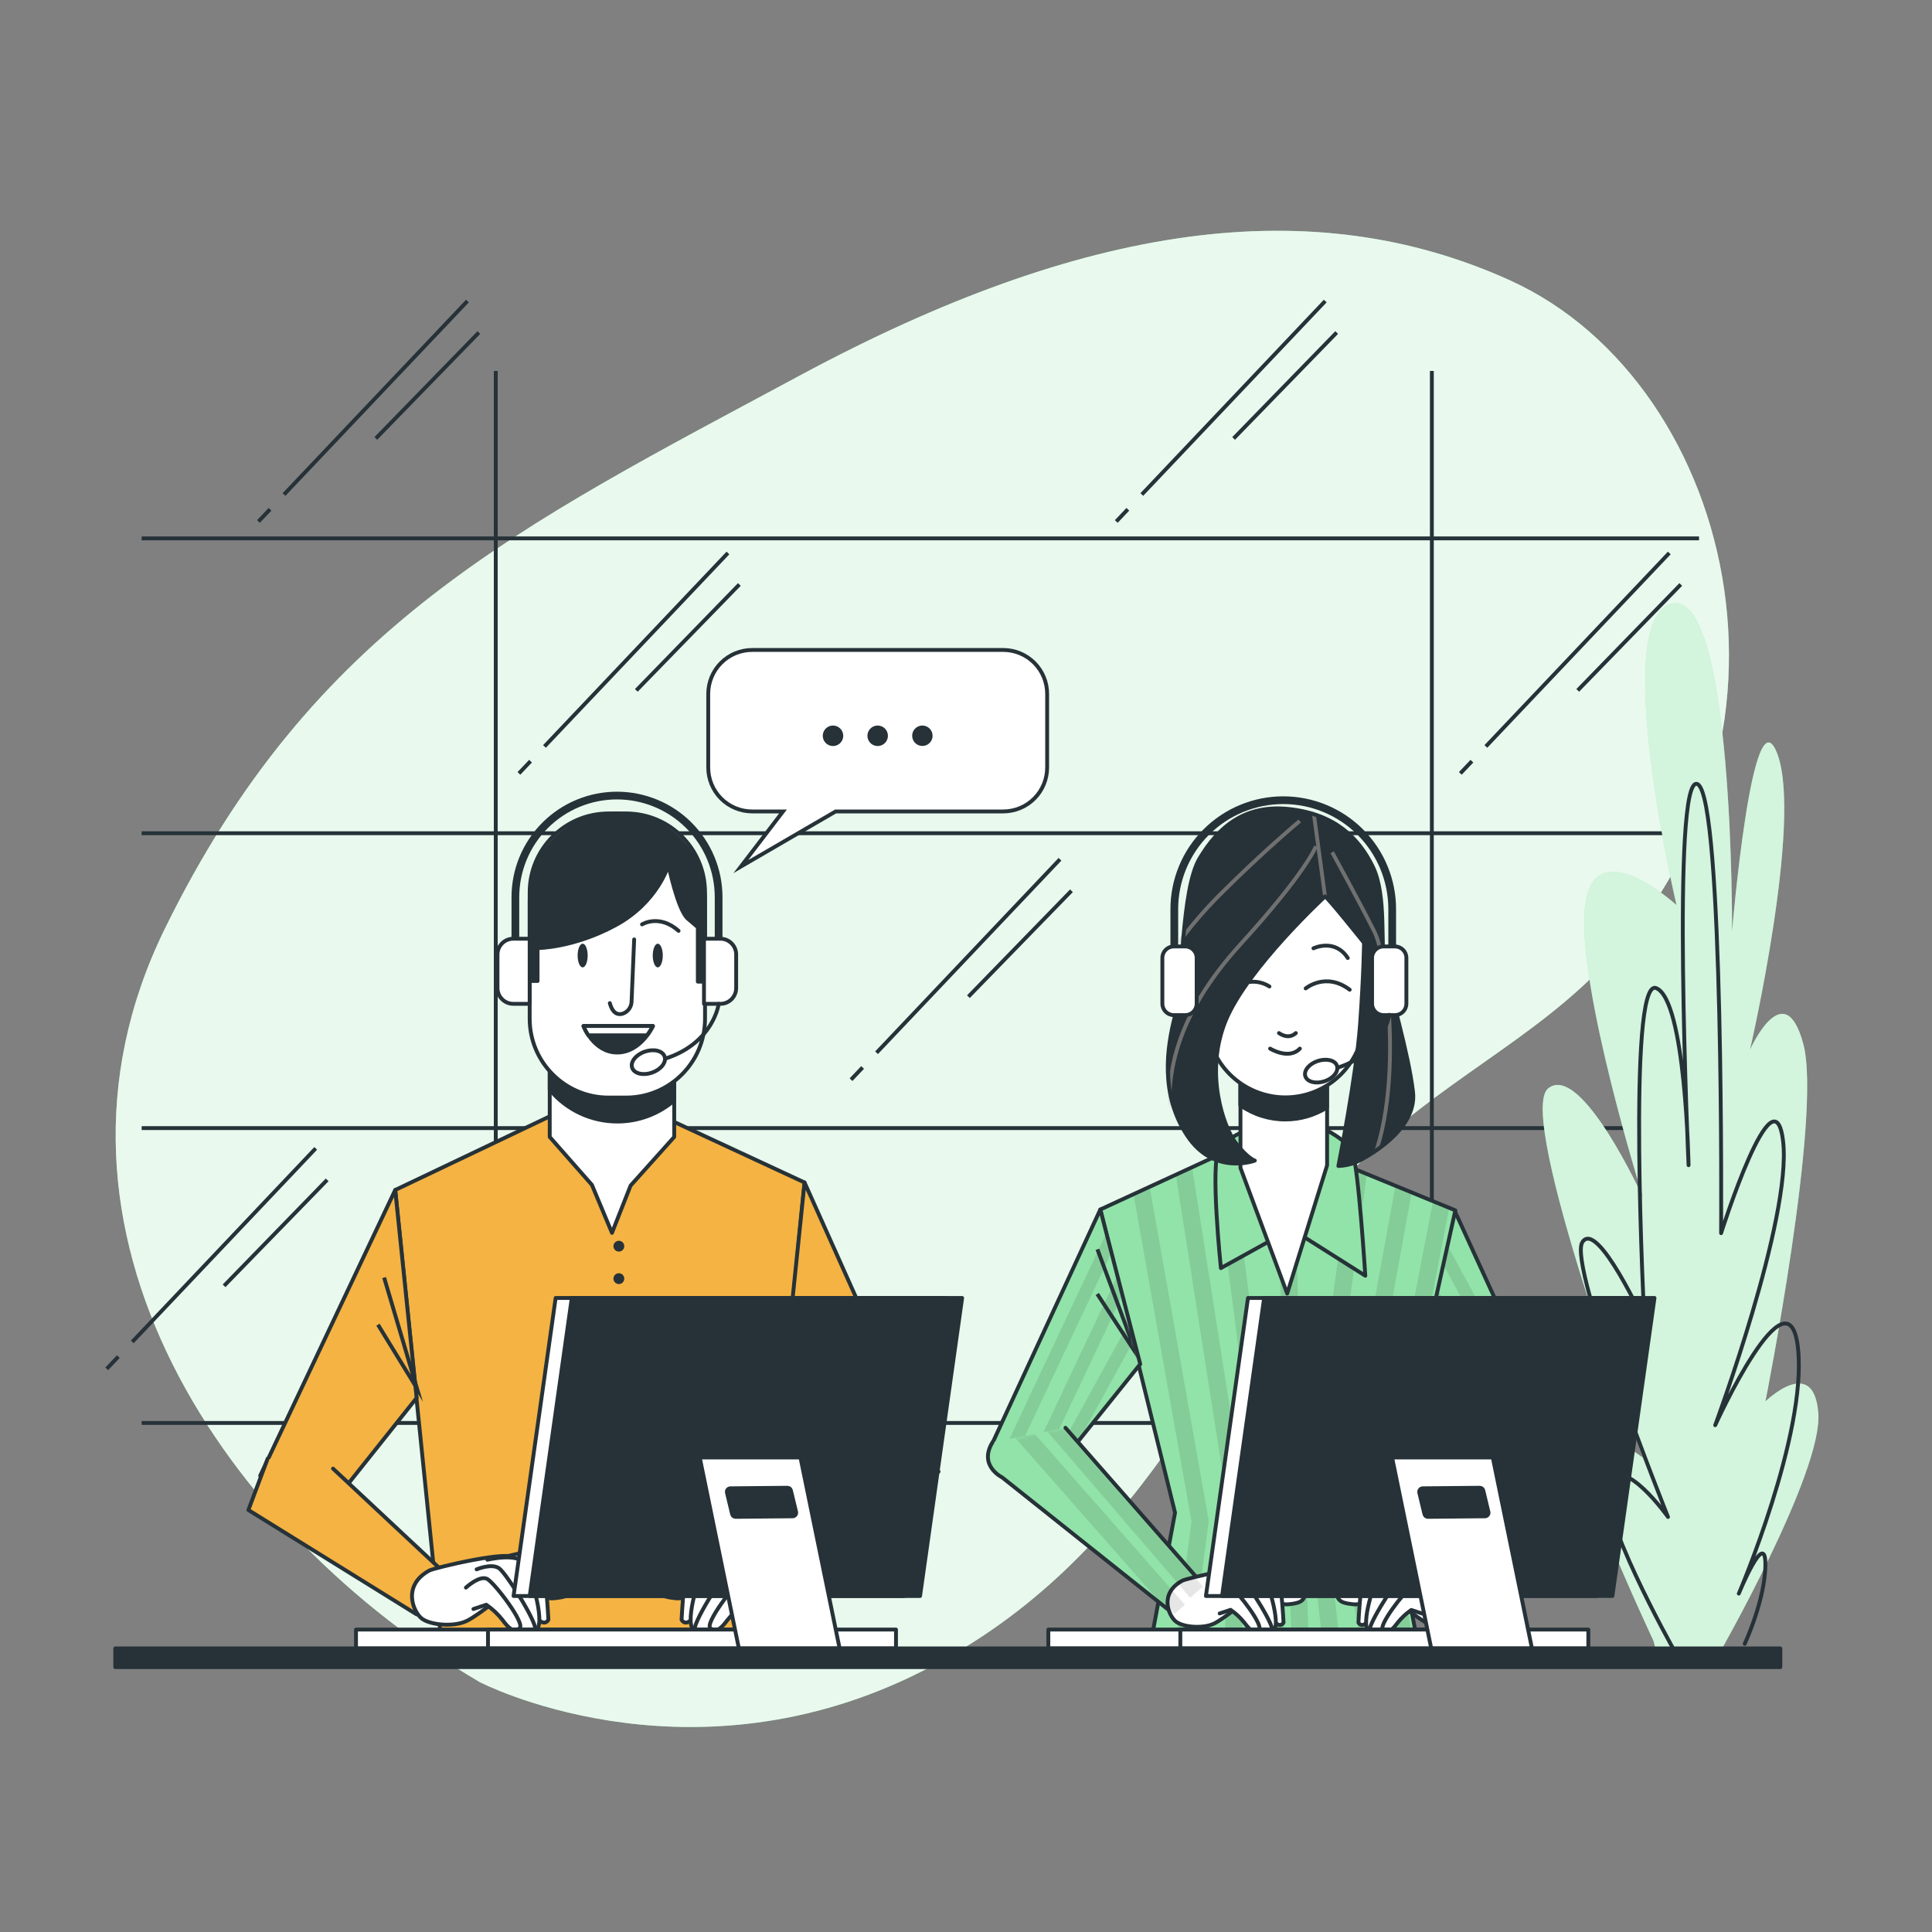 <svg xmlns="http://www.w3.org/2000/svg" width="517" height="517" viewBox="0 0 517 517" fill="none"><rect x="0" y="0" width="517" height="517" fill="#808080" stroke="none"/><path d="M128.371 450.121C128.371 450.121 182.295 478.153 243.921 448.601C305.547 419.049 325.607 361.745 357.537 318.751C374.288 296.22 401.689 283.668 422.596 264.725C489.434 204.143 465.3 102.862 404.17 75.069C351.219 51.007 290.058 59.631 214.276 100.36C138.494 141.089 83.889 167.384 44.1 248.553C4.312 329.722 61.327 410.839 128.371 450.121Z" fill="#92E3A9"></path><path opacity="0.8" d="M128.371 450.121C128.371 450.121 182.295 478.153 243.921 448.601C305.547 419.049 325.607 361.745 357.537 318.751C374.288 296.22 401.689 283.668 422.596 264.725C489.434 204.143 465.3 102.862 404.17 75.069C351.219 51.007 290.058 59.631 214.276 100.36C138.494 141.089 83.889 167.384 44.1 248.553C4.312 329.722 61.327 410.839 128.371 450.121Z" fill="white"></path><path d="M37.906 380.781H454.66" stroke="#263238" stroke-width="1.034" stroke-miterlimit="10"></path><path d="M37.906 301.877H454.66" stroke="#263238" stroke-width="1.034" stroke-miterlimit="10"></path><path d="M37.906 222.972H454.66" stroke="#263238" stroke-width="1.034" stroke-miterlimit="10"></path><path d="M37.906 144.067H454.66" stroke="#263238" stroke-width="1.034" stroke-miterlimit="10"></path><path d="M132.664 99.264V380.967" stroke="#263238" stroke-width="1.034" stroke-miterlimit="10"></path><path d="M383.16 99.264V380.967" stroke="#263238" stroke-width="1.034" stroke-miterlimit="10"></path><path d="M141.969 203.688L138.867 206.955" stroke="#263238" stroke-width="1.034" stroke-miterlimit="10"></path><path d="M194.795 147.976L145.701 199.749" stroke="#263238" stroke-width="1.034" stroke-miterlimit="10"></path><path d="M197.856 156.403L170.279 184.745" stroke="#263238" stroke-width="1.034" stroke-miterlimit="10"></path><path d="M393.883 203.688L390.781 206.955" stroke="#263238" stroke-width="1.034" stroke-miterlimit="10"></path><path d="M446.701 147.976L397.617 199.748" stroke="#263238" stroke-width="1.034" stroke-miterlimit="10"></path><path d="M449.772 156.403L422.195 184.745" stroke="#263238" stroke-width="1.034" stroke-miterlimit="10"></path><path d="M31.663 363.027L28.561 366.295" stroke="#263238" stroke-width="1.034" stroke-miterlimit="10"></path><path d="M84.481 307.305L35.397 359.088" stroke="#263238" stroke-width="1.034" stroke-miterlimit="10"></path><path d="M87.55 315.732L59.963 344.084" stroke="#263238" stroke-width="1.034" stroke-miterlimit="10"></path><g class="border border2"><path d="M72.256 136.282L69.164 139.549" stroke="#263238" stroke-width="1.034" stroke-miterlimit="10"></path><path d="M125.084 80.559L76 132.332" stroke="#263238" stroke-width="1.034" stroke-miterlimit="10"></path><path d="M128.143 88.986L100.566 117.328" stroke="#263238" stroke-width="1.034" stroke-miterlimit="10"></path></g><g class="border"><path d="M301.806 136.282L298.715 139.549" stroke="#263238" stroke-width="1.034" stroke-miterlimit="10"></path><path d="M354.633 80.559L305.549 132.332" stroke="#263238" stroke-width="1.034" stroke-miterlimit="10"></path><path d="M357.692 88.986L330.115 117.328" stroke="#263238" stroke-width="1.034" stroke-miterlimit="10"></path></g><path d="M230.832 285.653L227.73 288.921" stroke="#263238" stroke-width="1.034" stroke-miterlimit="10"></path><path d="M283.648 229.941L234.564 281.714" stroke="#263238" stroke-width="1.034" stroke-miterlimit="10"></path><path d="M286.719 238.368L259.143 266.71" stroke="#263238" stroke-width="1.034" stroke-miterlimit="10"></path><path d="M442.47 439.088C442.47 439.088 416.868 384.534 422.431 382.963C427.994 381.391 439.657 390.077 439.657 390.077C439.657 390.077 405.432 298.361 414.293 291.247C423.155 284.133 439.699 320.54 439.699 320.54C439.699 320.54 422.028 264.363 424.106 242.99C426.184 221.617 448.633 242.204 448.633 242.204C448.633 242.204 430.651 165.513 447.35 161.552C464.05 157.592 463.491 249.308 463.491 249.308C463.491 249.308 468.971 183.68 475.661 201.868C482.351 220.056 468.289 280.928 468.289 280.928C468.289 280.928 477.46 260.372 482.558 279.346C487.656 298.32 472.425 375.011 472.425 375.011C472.425 375.011 485.371 362.366 486.58 378.175C487.79 393.985 459.779 443.007 459.779 443.007L443.928 444.62L442.47 439.088Z" fill="#92E3A9"></path><path opacity="0.6" d="M442.47 439.088C442.47 439.088 416.868 384.534 422.431 382.963C427.994 381.391 439.657 390.077 439.657 390.077C439.657 390.077 405.432 298.361 414.293 291.247C423.155 284.133 439.699 320.54 439.699 320.54C439.699 320.54 422.028 264.363 424.106 242.99C426.184 221.617 448.633 242.204 448.633 242.204C448.633 242.204 430.651 165.513 447.35 161.552C464.05 157.592 463.491 249.308 463.491 249.308C463.491 249.308 468.971 183.68 475.661 201.868C482.351 220.056 468.289 280.928 468.289 280.928C468.289 280.928 477.46 260.372 482.558 279.346C487.656 298.32 472.425 375.011 472.425 375.011C472.425 375.011 485.371 362.366 486.58 378.175C487.79 393.985 459.779 443.007 459.779 443.007L443.928 444.62L442.47 439.088Z" fill="white"></path><path d="M447.939 441.518C447.939 441.518 426.597 403.571 430.547 396.446C434.497 389.322 446.357 405.939 446.357 405.939C446.357 405.939 419.473 338.729 423.433 332.411C427.394 326.093 440.039 353.763 440.039 353.763C440.039 353.763 435.293 261.261 443.193 264.415C451.093 267.569 451.858 311.803 451.858 311.803C451.858 311.803 447.122 206.656 454.236 209.82C461.35 212.984 460.564 329.991 460.564 329.991C460.564 329.991 474.792 284.919 477.16 305.475C479.528 326.031 458.982 381.381 458.982 381.381C458.982 381.381 478.742 337.891 481.151 360.866C483.56 383.842 465.3 426.443 465.3 426.443C465.3 426.443 472.414 409.051 472.414 418.533C472.414 428.014 466.882 439.885 466.882 439.885" stroke="#263238" stroke-width="1.034" stroke-linecap="round" stroke-linejoin="round"></path><path d="M389.216 323.89L418.013 386.737L399.898 391.845L378.535 365.25L389.216 323.89Z" fill="#92E3A9"></path><mask id="mask0_2268_3327" style="mask-type:luminance" maskUnits="userSpaceOnUse" x="378" y="323" width="41" height="69"><path d="M389.216 323.89L418.013 386.737L399.898 391.845L378.535 365.25L389.216 323.89Z" fill="white"></path></mask><g mask="url(#mask0_2268_3327)"><g opacity="0.1"><path d="M384.015 344.012L382.795 348.758L406.711 389.921L410.144 388.96L384.015 344.012Z" fill="black"></path><path d="M400.032 391.814L403.486 390.842L381.234 354.786L380.045 359.408L400.032 391.814Z" fill="black"></path><path d="M386.972 332.565L385.711 337.467L413.174 388.102L416.565 387.14L386.972 332.565Z" fill="black"></path></g></g><path d="M389.216 323.89L418.013 386.737L399.898 391.845L378.535 365.25L389.216 323.89Z" stroke="#263238" stroke-width="1.034" stroke-linecap="round" stroke-linejoin="round"></path><path d="M331.945 306.385L294.441 323.663L314.439 404.801L308.07 438.933H379.219L372.178 401.844L389.445 323.89L350.122 307.75L331.945 306.385Z" fill="#92E3A9"></path><mask id="mask1_2268_3327" style="mask-type:luminance" maskUnits="userSpaceOnUse" x="294" y="306" width="96" height="133"><path d="M331.945 306.385L294.441 323.663L314.439 404.801L308.07 438.933H379.219L372.178 401.844L389.445 323.89L350.122 307.75L331.945 306.385Z" fill="white"></path></mask><g mask="url(#mask1_2268_3327)"><g opacity="0.1"><path d="M332.287 438.933L333.724 406.61C333.739 406.459 333.739 406.306 333.724 406.155L318.989 312.361L314.646 314.357L329.122 406.641L327.685 438.933H332.287Z" fill="black"></path><path d="M340.91 398.876C340.91 398.876 340.91 398.793 340.91 398.752L329.225 307.636L324.852 309.704L336.329 399.32L339.286 438.985H343.898L340.91 398.876Z" fill="black"></path><path d="M319.278 438.933L323.414 407.386C323.45 407.153 323.45 406.916 323.414 406.683L307.646 317.604L303.334 319.589L318.844 407.138L314.708 438.933H319.278Z" fill="black"></path><path d="M387.812 323.218L383.48 321.44L367.67 403.198C367.623 403.465 367.623 403.738 367.67 404.005L373.357 438.933H378.02L372.24 403.674L372.374 403.002L372.147 401.844L375.611 386.241L387.812 323.218Z" fill="black"></path><path d="M346.368 315.67L341.777 315.804L345.593 438.933H350.184L346.368 315.67Z" fill="black"></path><path d="M362.488 403.074L377.761 319.093L373.418 317.304L357.908 402.65C357.856 402.913 357.856 403.183 357.908 403.446L363.967 438.933H368.63L362.488 403.074Z" fill="black"></path><path d="M354.145 400.22L365.757 314.16L361.362 312.361L349.554 399.889C349.529 400.074 349.529 400.262 349.554 400.447L353.835 438.933H358.457L354.145 400.22Z" fill="black"></path></g></g><path d="M331.945 306.385L294.441 323.663L314.439 404.801L308.07 438.933H379.219L372.178 401.844L389.445 323.89L350.122 307.75L331.945 306.385Z" stroke="#263238" stroke-width="1.034" stroke-linecap="round" stroke-linejoin="round"></path><path d="M294.442 323.663L264.9 387.636L283.761 391.617L305.123 365.023L294.442 323.663Z" fill="#92E3A9"></path><mask id="mask2_2268_3327" style="mask-type:luminance" maskUnits="userSpaceOnUse" x="264" y="323" width="42" height="69"><path d="M294.442 323.663L264.9 387.636L283.761 391.617L305.123 365.023L294.442 323.663Z" fill="white"></path></mask><g mask="url(#mask2_2268_3327)"><g opacity="0.1"><path d="M302.207 353.731L281.631 391.172L283.761 391.617L288.683 385.485L303.459 358.601L302.207 353.731Z" fill="black"></path><path d="M300.358 346.576L299.014 341.365L276.049 389.994L279.513 390.728L300.358 346.576Z" fill="black"></path><path d="M268.551 388.401L272.015 389.135L297.42 335.192L296.066 329.959L268.551 388.401Z" fill="black"></path></g><path d="M293.666 334.312L304.089 362.282L293.625 346.266" stroke="#263238" stroke-width="1.034" stroke-miterlimit="10"></path></g><path d="M294.442 323.663L264.9 387.636L283.761 391.617L305.123 365.023L294.442 323.663Z" stroke="#263238" stroke-width="1.034" stroke-linecap="round" stroke-linejoin="round"></path><g class="hand hand2"><path d="M285.115 382.073L322.391 424.581L315.153 432.76L268.178 395.35C268.178 395.35 261.736 392.248 265.603 385.94" fill="#92E3A9"></path><mask id="mask3_2268_3327" style="mask-type:luminance" maskUnits="userSpaceOnUse" x="264" y="382" width="59" height="51"><path d="M285.115 382.073L322.391 424.581L315.153 432.76L268.178 395.35C268.178 395.35 261.736 392.248 265.603 385.94" fill="white"></path></mask><path d="M285.115 382.073L322.391 424.581L315.153 432.76L268.178 395.35C268.178 395.35 261.736 392.248 265.603 385.94" stroke="#263238" stroke-width="1.034" stroke-linecap="round" stroke-linejoin="round"></path><path d="M316.404 422.978C317.438 422.399 335.42 418.098 335.668 420.3C335.916 422.502 341.272 424.932 343.712 424.932C346.153 424.932 348.593 422.978 349.079 425.904C349.565 428.831 346.887 429.079 344.695 429.317C342.503 429.554 334.934 427.124 334.934 427.124C334.934 427.124 327.861 432.977 324.935 434.435C322.009 435.893 316.663 435.469 314.698 433.949C312.734 432.429 310.076 426.39 316.404 422.978Z" fill="white" stroke="#263238" stroke-width="1.034" stroke-linecap="round" stroke-linejoin="round"></path><g mask="url(#mask3_2268_3327)"><g opacity="0.1"><path d="M318.485 427.538L321.98 424.55L303.182 402.671L285.118 382.073L280.258 383.035L318.485 427.538Z" fill="black"></path><path d="M311.039 429.503L314.151 431.984L317.077 429.41L276.875 383.707L271.664 384.731L311.039 429.503Z" fill="black"></path></g></g><path d="M333 420.052C333 420.052 339.824 418.098 341.272 418.832C342.72 419.566 343.474 434.197 343.474 434.197C343.474 434.197 342.74 435.655 341.272 434.197C339.804 432.739 334.934 421.789 334.934 421.789" fill="white"></path><path d="M333 420.052C333 420.052 339.824 418.098 341.272 418.832C342.72 419.566 343.474 434.197 343.474 434.197C343.474 434.197 342.74 435.655 341.272 434.197C339.804 432.739 334.934 421.789 334.934 421.789" stroke="#263238" stroke-width="1.034" stroke-linecap="round" stroke-linejoin="round"></path><path d="M329.577 420.538C329.577 420.538 336.65 418.832 338.118 421.51C339.587 424.188 343.237 436.141 340.31 436.637C337.384 437.134 336.412 433.215 336.412 433.215L331.78 424.684L328.605 424.198" fill="white"></path><path d="M329.577 420.538C329.577 420.538 336.65 418.832 338.118 421.51C339.587 424.188 343.237 436.141 340.31 436.637C337.384 437.134 336.412 433.215 336.412 433.215L331.78 424.684L328.605 424.198" stroke="#263238" stroke-width="1.034" stroke-linecap="round" stroke-linejoin="round"></path><path d="M327.148 422.73C327.148 422.73 330.561 421.272 332.267 422.492C333.973 423.712 341.78 436.141 340.311 436.637C338.843 437.133 335.431 436.875 334.945 435.903C334.459 434.931 328.12 426.597 328.12 426.597" fill="white"></path><path d="M327.148 422.73C327.148 422.73 330.561 421.272 332.267 422.492C333.973 423.712 341.78 436.141 340.311 436.637C338.843 437.133 335.431 436.875 334.945 435.903C334.459 434.931 328.12 426.597 328.12 426.597" stroke="#263238" stroke-width="1.034" stroke-linecap="round" stroke-linejoin="round"></path><path d="M324.676 426.876C324.676 426.876 327.84 423.95 329.546 424.932C331.252 425.914 338.325 435.169 336.867 436.141C335.409 437.113 334.426 436.141 332.968 434.197C331.923 432.886 330.689 431.736 329.308 430.785L326.382 431.756" fill="white"></path><path d="M324.676 426.876C324.676 426.876 327.84 423.95 329.546 424.932C331.252 425.914 338.325 435.169 336.867 436.141C335.409 437.113 334.426 436.141 332.968 434.197C331.923 432.886 330.689 431.736 329.308 430.785L326.382 431.756" stroke="#263238" stroke-width="1.034" stroke-linecap="round" stroke-linejoin="round"></path></g><path d="M396.724 383.438L384.316 425.657L393.292 431.923L413.568 399.331C413.568 399.331 421.902 389.922 416.67 384.628" fill="#92E3A9"></path><mask id="mask4_2268_3327" style="mask-type:luminance" maskUnits="userSpaceOnUse" x="384" y="383" width="35" height="49"><path d="M396.724 383.438L384.316 425.657L393.292 431.923L413.568 399.331C413.568 399.331 421.902 389.922 416.67 384.628" fill="white"></path></mask><g mask="url(#mask4_2268_3327)"><g opacity="0.1"><path d="M393.571 431.416L393.727 431.157L410.901 384.286L406.103 383.997L389.508 429.306L391.369 430.599L393.571 431.416Z" fill="black"></path><path d="M384.338 425.688L388.236 428.418L404.263 384.018L403.818 383.863L399.527 383.604L384.338 425.688Z" fill="black"></path><path d="M418.087 387.099C417.812 386.165 417.307 385.315 416.619 384.628L414.158 384.483L401.191 419.215L413.517 399.383L418.087 387.099Z" fill="black"></path></g></g><path d="M396.724 383.438L384.316 425.657L393.292 431.923L413.568 399.331C413.568 399.331 421.902 389.922 416.67 384.628" stroke="#263238" stroke-width="1.034" stroke-linecap="round" stroke-linejoin="round"></path><path d="M390.562 422.978C389.528 422.399 371.537 418.098 371.299 420.3C371.061 422.502 365.684 424.932 363.254 424.932C360.824 424.932 358.374 422.978 357.888 425.904C357.402 428.831 360.08 429.079 362.272 429.317C364.464 429.554 372.033 427.124 372.033 427.124C372.033 427.124 379.106 432.977 382.032 434.435C384.958 435.893 390.304 435.469 392.268 433.949C394.233 432.429 396.901 426.39 390.562 422.978Z" fill="white" stroke="#263238" stroke-width="1.034" stroke-linecap="round" stroke-linejoin="round"></path><path d="M373.978 420.052C373.978 420.052 367.153 418.098 365.706 418.832C364.258 419.566 363.514 434.197 363.514 434.197C363.514 434.197 364.248 435.655 365.706 434.197C367.164 432.739 372.055 421.789 372.055 421.789" fill="white"></path><path d="M373.978 420.052C373.978 420.052 367.153 418.098 365.706 418.832C364.258 419.566 363.514 434.197 363.514 434.197C363.514 434.197 364.248 435.655 365.706 434.197C367.164 432.739 372.055 421.789 372.055 421.789" stroke="#263238" stroke-width="1.034" stroke-linecap="round" stroke-linejoin="round"></path><path d="M377.412 420.538C377.412 420.538 370.35 418.832 368.881 421.51C367.413 424.188 363.711 436.141 366.689 436.637C369.667 437.134 370.587 433.215 370.587 433.215L375.22 424.684L378.394 424.198" fill="white"></path><path d="M377.412 420.538C377.412 420.538 370.35 418.832 368.881 421.51C367.413 424.188 363.711 436.141 366.689 436.637C369.667 437.134 370.587 433.215 370.587 433.215L375.22 424.684L378.394 424.198" stroke="#263238" stroke-width="1.034" stroke-linecap="round" stroke-linejoin="round"></path><path d="M379.83 422.73C379.83 422.73 376.418 421.272 374.712 422.492C373.006 423.712 365.199 436.141 366.667 436.637C368.135 437.134 371.537 436.875 372.034 435.903C372.53 434.931 378.858 426.597 378.858 426.597" fill="white"></path><path d="M379.83 422.73C379.83 422.73 376.418 421.272 374.712 422.492C373.006 423.712 365.199 436.141 366.667 436.637C368.135 437.134 371.537 436.875 372.034 435.903C372.53 434.931 378.858 426.597 378.858 426.597" stroke="#263238" stroke-width="1.034" stroke-linecap="round" stroke-linejoin="round"></path><path d="M382.272 426.877C382.272 426.877 379.107 423.94 377.412 424.974C375.716 426.008 368.633 435.211 370.101 436.183C371.57 437.155 372.542 436.183 374 434.239C375.045 432.928 376.279 431.778 377.66 430.826L380.586 431.798" fill="white"></path><path d="M382.272 426.877C382.272 426.877 379.107 423.94 377.412 424.974C375.716 426.008 368.633 435.211 370.101 436.183C371.57 437.155 372.542 436.183 374 434.239C375.045 432.928 376.279 431.778 377.66 430.826L380.586 431.798" stroke="#263238" stroke-width="1.034" stroke-linecap="round" stroke-linejoin="round"></path><path d="M334.664 302.063C334.664 302.063 328.76 303.883 326.257 307.522C323.755 311.162 326.712 339.338 326.712 339.338L345.583 328.885L365.353 341.386C365.353 341.386 363.533 312.527 361.941 308.432C360.348 304.338 350.349 299.571 346.937 300.026C343.525 300.481 334.664 302.063 334.664 302.063Z" fill="#92E3A9" stroke="#263238" stroke-width="1.034" stroke-linecap="round" stroke-linejoin="round"></path><path d="M331.945 286.387V312.526L344.446 346.162L355.128 311.844V286.159L331.945 286.387Z" fill="white" stroke="#263238" stroke-width="1.034" stroke-linecap="round" stroke-linejoin="round"></path><path d="M331.914 295.775C335.443 298.251 339.65 299.577 343.96 299.57C347.9 299.573 351.761 298.462 355.096 296.365V286.159L331.914 286.418V295.775Z" fill="#263238" stroke="#263238" stroke-width="1.034" stroke-linecap="round" stroke-linejoin="round"></path><path d="M343.991 293.656C338.407 293.656 333.051 291.438 329.102 287.491C325.152 283.543 322.932 278.188 322.929 272.604L319.217 242.99C319.217 236.408 321.831 230.096 326.485 225.442C331.139 220.788 337.451 218.174 344.033 218.174C350.614 218.174 356.926 220.788 361.58 225.442C366.234 230.096 368.849 236.408 368.849 242.99L365.002 272.562C365.008 275.327 364.469 278.066 363.416 280.622C362.363 283.178 360.817 285.502 358.866 287.461C356.914 289.419 354.597 290.975 352.045 292.038C349.493 293.101 346.756 293.651 343.991 293.656Z" fill="white" stroke="#263238" stroke-width="1.034" stroke-linecap="round" stroke-linejoin="round"></path><path d="M349.398 264.497C349.398 264.497 354.765 259.999 361.176 264.849" stroke="#263238" stroke-width="1.034" stroke-linecap="round" stroke-linejoin="round"></path><path d="M339.698 263.98C338.105 262.965 336.207 262.538 334.332 262.77" stroke="#263238" stroke-width="1.034" stroke-linecap="round" stroke-linejoin="round"></path><path d="M351.479 253.764C351.479 253.764 357.197 250.993 360.66 256.359" stroke="#263238" stroke-width="1.034" stroke-linecap="round" stroke-linejoin="round"></path><path d="M342.254 276.45C342.254 276.45 344.684 278.353 346.762 276.45" stroke="#263238" stroke-width="1.034" stroke-linecap="round" stroke-linejoin="round"></path><path d="M339.877 280.607C339.877 280.607 344.902 283.709 347.839 280.607" stroke="#263238" stroke-width="1.034" stroke-linecap="round" stroke-linejoin="round"></path><path d="M354.58 239.888C354.58 239.888 333.817 259.058 328.027 273.028C322.236 286.997 327.427 301.587 330.622 305.785C333.817 309.983 335.792 310.572 335.792 310.572C335.792 310.572 324.811 314.77 317.625 303.789C310.439 292.808 312.227 280.421 314.43 271.839C316.632 263.257 316.022 238.089 321.016 229.703C326.011 221.317 333.197 215.124 345.181 216.52C357.165 217.916 363.545 224.109 367.34 231.895C371.134 239.681 369.335 252.865 370.535 258.655C371.734 264.446 376.925 281.817 378.124 292.198C379.324 302.58 365.168 309.973 362.935 310.976C361.417 311.614 359.793 311.965 358.147 312.01C358.147 312.01 362.935 288.052 363.938 274.269C364.941 260.485 365.003 252.296 365.003 252.296C365.003 252.296 355.583 240.488 354.58 239.888Z" fill="#263238"></path><mask id="mask5_2268_3327" style="mask-type:luminance" maskUnits="userSpaceOnUse" x="312" y="216" width="67" height="97"><path d="M354.58 239.888C354.58 239.888 333.817 259.058 328.027 273.028C322.236 286.997 327.427 301.587 330.622 305.785C333.817 309.983 335.792 310.572 335.792 310.572C335.792 310.572 324.811 314.77 317.625 303.789C310.439 292.808 312.227 280.421 314.43 271.839C316.632 263.257 316.022 238.089 321.016 229.703C326.011 221.317 333.197 215.124 345.181 216.52C357.165 217.916 363.545 224.109 367.34 231.895C371.134 239.681 369.335 252.865 370.535 258.655C371.734 264.446 376.925 281.817 378.124 292.198C379.324 302.58 365.168 309.973 362.935 310.976C361.417 311.614 359.793 311.965 358.147 312.01C358.147 312.01 362.935 288.052 363.938 274.269C364.941 260.485 365.003 252.296 365.003 252.296C365.003 252.296 355.583 240.488 354.58 239.888Z" fill="white"></path></mask><g mask="url(#mask5_2268_3327)"><path d="M352.151 226.446C352.151 226.446 349.7 233.198 332.07 252.544C314.441 271.89 309.653 290.347 315.009 308.38" stroke="#707070" stroke-width="1.034" stroke-miterlimit="10"></path><path d="M347.798 219.704C347.798 219.704 338.099 227.738 326.084 239.774C318.699 247.225 312.393 255.672 307.348 264.869" stroke="#707070" stroke-width="1.034" stroke-miterlimit="10"></path><path d="M356.494 228.07C356.494 228.07 363.856 241.45 367.868 249.484C371.88 257.518 376.574 302.673 362.522 318.762" stroke="#707070" stroke-width="1.034" stroke-miterlimit="10"></path><path d="M351.479 217.026L354.581 239.888" stroke="#707070" stroke-width="1.034" stroke-miterlimit="10"></path></g><path d="M354.58 239.888C354.58 239.888 333.817 259.058 328.027 273.028C322.236 286.997 327.427 301.587 330.622 305.785C333.817 309.983 335.792 310.572 335.792 310.572C335.792 310.572 324.811 314.77 317.625 303.789C310.439 292.808 312.227 280.421 314.43 271.839C316.632 263.257 316.022 238.089 321.016 229.703C326.011 221.317 333.197 215.124 345.181 216.52C357.165 217.916 363.545 224.109 367.34 231.895C371.134 239.681 369.335 252.865 370.535 258.655C371.734 264.446 376.925 281.817 378.124 292.198C379.324 302.58 365.168 309.973 362.935 310.976C361.417 311.614 359.793 311.965 358.147 312.01C358.147 312.01 362.935 288.052 363.938 274.269C364.941 260.485 365.003 252.296 365.003 252.296C365.003 252.296 355.583 240.488 354.58 239.888Z" stroke="#263238" stroke-width="1.034" stroke-linecap="round" stroke-linejoin="round"></path><path d="M317.168 253.268H314.108C312.417 253.268 311.047 254.638 311.047 256.328V268.581C311.047 270.272 312.417 271.642 314.108 271.642H317.168C318.858 271.642 320.229 270.272 320.229 268.581V256.328C320.229 254.638 318.858 253.268 317.168 253.268Z" fill="white" stroke="#263238" stroke-width="1.034" stroke-linecap="round" stroke-linejoin="round"></path><path d="M373.285 253.268H370.225C368.534 253.268 367.164 254.638 367.164 256.329V268.582C367.164 270.272 368.534 271.642 370.225 271.642H373.285C374.976 271.642 376.346 270.272 376.346 268.582V256.329C376.346 254.638 374.976 253.268 373.285 253.268Z" fill="white" stroke="#263238" stroke-width="1.034" stroke-linecap="round" stroke-linejoin="round"></path><path d="M372.549 253.268V243.279C372.549 235.549 369.478 228.135 364.012 222.668C358.546 217.202 351.132 214.131 343.401 214.131C335.669 214.131 328.254 217.202 322.786 222.668C317.318 228.134 314.245 235.548 314.242 243.279V253.268" stroke="#263238" stroke-width="2.068" stroke-linejoin="round"></path><path d="M371.753 271.549C371.753 271.549 370.461 281.548 358.229 285.621" stroke="#263238" stroke-width="1.034" stroke-linecap="round" stroke-linejoin="round"></path><path d="M357.765 285.187C358.282 286.686 356.824 288.548 354.498 289.323C352.171 290.099 349.886 289.571 349.328 288.072C348.77 286.573 350.269 284.712 352.585 283.936C354.901 283.161 357.279 283.688 357.765 285.187Z" stroke="#263238" stroke-width="1.034" stroke-linecap="round" stroke-linejoin="round"></path><path d="M148.483 298.082L105.758 318.441L118.083 439.181H203.254L215.3 316.435L175.15 297.792L148.483 298.082Z" fill="#F5B343" stroke="#263238" stroke-width="1.034" stroke-linecap="round" stroke-linejoin="round"></path><path d="M165.606 334.924C166.405 334.924 167.053 334.275 167.053 333.476C167.053 332.676 166.405 332.028 165.606 332.028C164.806 332.028 164.158 332.676 164.158 333.476C164.158 334.275 164.806 334.924 165.606 334.924Z" fill="#263238"></path><path d="M167.053 342.161C167.053 342.447 166.969 342.727 166.809 342.965C166.65 343.203 166.424 343.389 166.16 343.498C165.895 343.608 165.604 343.637 165.323 343.581C165.043 343.525 164.785 343.387 164.582 343.185C164.38 342.982 164.242 342.724 164.186 342.443C164.13 342.163 164.159 341.872 164.268 341.607C164.378 341.342 164.564 341.116 164.802 340.957C165.04 340.798 165.32 340.713 165.606 340.713C165.99 340.713 166.358 340.866 166.629 341.137C166.901 341.409 167.053 341.777 167.053 342.161Z" fill="#263238"></path><path d="M180.421 304.244L168.747 317.262L163.763 329.908L158.397 317.076L147.105 304.244V281.455H180.421V304.244Z" fill="white" stroke="#263238" stroke-width="1.034" stroke-linecap="round" stroke-linejoin="round"></path><path d="M147.105 291.588C149.303 294.26 152.066 296.41 155.195 297.885C158.324 299.361 161.741 300.123 165.2 300.119C170.784 300.125 176.184 298.13 180.421 294.494V281.455H147.105V291.588Z" fill="#263238" stroke="#263238" stroke-width="1.034" stroke-linecap="round" stroke-linejoin="round"></path><path d="M167.549 217.678H162.855C151.193 217.678 141.74 227.131 141.74 238.792V272.593C141.74 284.255 151.193 293.708 162.855 293.708H167.549C179.21 293.708 188.663 284.255 188.663 272.593V238.792C188.663 227.131 179.21 217.678 167.549 217.678Z" fill="white" stroke="#263238" stroke-width="1.034" stroke-linecap="round" stroke-linejoin="round"></path><path d="M169.7 251.386L169.007 268.002C168.993 268.723 168.759 269.421 168.336 270.004C167.912 270.586 167.32 271.025 166.639 271.26C165.388 271.642 163.961 271.26 163.186 268.437" stroke="#263238" stroke-width="1.034" stroke-linecap="round" stroke-linejoin="round"></path><path d="M156.133 274.559H174.745C174.745 274.559 171.488 281.652 165.17 281.652C158.852 281.652 156.133 274.559 156.133 274.559Z" fill="#263238" stroke="#263238" stroke-width="1.034" stroke-linecap="round" stroke-linejoin="round"></path><path d="M157.456 277.051H173.132C173.728 276.272 174.247 275.437 174.683 274.559H156.133C156.486 275.433 156.93 276.268 157.456 277.051Z" fill="white" stroke="#263238" stroke-width="1.034" stroke-linecap="round" stroke-linejoin="round"></path><path class="eye" d="M155.916 258.862C156.659 258.862 157.261 257.445 157.261 255.698C157.261 253.95 156.659 252.534 155.916 252.534C155.174 252.534 154.572 253.95 154.572 255.698C154.572 257.445 155.174 258.862 155.916 258.862Z" fill="#263238"></path><path class="eye" d="M176.018 258.862C176.76 258.862 177.362 257.445 177.362 255.698C177.362 253.95 176.76 252.534 176.018 252.534C175.276 252.534 174.674 253.95 174.674 255.698C174.674 257.445 175.276 258.862 176.018 258.862Z" fill="#263238"></path><path d="M171.809 247.364C171.809 247.364 176.4 244.49 181.58 249.091" stroke="#263238" stroke-width="1.034" stroke-linecap="round" stroke-linejoin="round"></path><path d="M165.202 217.678C158.979 217.678 153.012 220.15 148.612 224.549C144.212 228.949 141.74 234.917 141.74 241.139V262.512H141.937H143.85V253.702C143.85 253.702 153.424 253.702 164.726 247.581C176.028 241.46 178.882 231.471 178.882 231.471C178.882 231.471 181.373 243.538 184.052 245.834L186.74 248.129V262.688H188.653V241.139C188.653 234.919 186.182 228.953 181.785 224.553C177.387 220.154 171.422 217.68 165.202 217.678Z" fill="#263238" stroke="#263238" stroke-width="1.034" stroke-linecap="round" stroke-linejoin="round"></path><path d="M137.346 251.2H141.74V268.623H137.346C136.227 268.623 135.154 268.179 134.363 267.387C133.571 266.596 133.127 265.523 133.127 264.404V255.398C133.132 254.283 133.579 253.215 134.37 252.428C135.16 251.642 136.23 251.2 137.346 251.2Z" fill="white" stroke="#263238" stroke-width="1.034" stroke-linecap="round" stroke-linejoin="round"></path><path d="M192.777 268.623H188.383V251.2H192.777C193.331 251.2 193.88 251.309 194.392 251.521C194.904 251.733 195.369 252.044 195.76 252.436C196.152 252.828 196.463 253.293 196.675 253.805C196.887 254.316 196.996 254.865 196.996 255.419V264.425C196.991 265.54 196.544 266.608 195.753 267.395C194.963 268.182 193.893 268.623 192.777 268.623Z" fill="white" stroke="#263238" stroke-width="1.034" stroke-linecap="round" stroke-linejoin="round"></path><path d="M137.914 251.2V240.085C137.914 232.872 140.779 225.955 145.879 220.855C150.979 215.755 157.896 212.89 165.108 212.89C172.32 212.893 179.235 215.759 184.334 220.858C189.434 225.958 192.3 232.873 192.302 240.085V251.2" stroke="#263238" stroke-width="2.068" stroke-linejoin="round"></path><g class="micro"><path d="M192.323 268.623C192.323 268.623 190.979 278.963 178.344 283.182" stroke="#263238" stroke-width="1.034" stroke-linecap="round" stroke-linejoin="round"></path><path d="M177.847 282.727C178.385 284.278 176.875 286.201 174.476 287.038C172.077 287.876 169.699 287.287 169.161 285.736C168.624 284.185 170.133 282.261 172.532 281.424C174.931 280.586 177.34 281.176 177.847 282.727Z" stroke="#263238" stroke-width="1.034" stroke-linecap="round" stroke-linejoin="round"></path></g><path d="M105.757 318.441L69.619 394.906L84.529 407.913L111.486 374.081L105.757 318.441Z" fill="#F5B343" stroke="#263238" stroke-width="1.034" stroke-linecap="round" stroke-linejoin="round"></path><path d="M102.789 341.882L111.567 371.496L101.145 354.486" stroke="#263238" stroke-width="1.034" stroke-miterlimit="10"></path><path d="M215.297 316.435L249.709 393.292L228.491 402.474L209.559 372.075L215.297 316.435Z" fill="#F5B343" stroke="#263238" stroke-width="1.034" stroke-linecap="round" stroke-linejoin="round"></path><g class="hand"><path d="M89.12 393.003L120.088 421.965L111.485 432.005L66.465 404.077L71.635 390.314" fill="#F5B343"></path><path d="M89.12 393.003L120.088 421.965L111.485 432.005L66.465 404.077L71.635 390.314" stroke="#263238" stroke-width="1.034" stroke-linecap="round" stroke-linejoin="round"></path><path d="M114.929 420.248C116.19 419.566 137.294 414.51 137.583 417.095C137.873 419.68 144.18 422.544 147.045 422.544C149.909 422.544 152.783 420.249 153.352 423.692C153.921 427.135 150.777 427.414 148.182 427.704C145.587 427.993 136.715 425.119 136.715 425.119C136.715 425.119 128.443 432.005 124.958 433.732C121.474 435.459 115.208 434.869 112.912 433.153C110.617 431.436 107.473 424.26 114.929 420.248Z" fill="white" stroke="#263238" stroke-width="1.034" stroke-linecap="round" stroke-linejoin="round"></path><path d="M134.418 416.806C134.418 416.806 142.452 414.51 144.169 415.379C145.885 416.247 146.754 433.443 146.754 433.443C146.754 433.443 145.885 435.159 144.169 433.443C142.452 431.726 136.724 418.77 136.724 418.77" fill="white"></path><path d="M134.418 416.806C134.418 416.806 142.452 414.51 144.169 415.379C145.885 416.247 146.754 433.443 146.754 433.443C146.754 433.443 145.885 435.159 144.169 433.443C142.452 431.726 136.724 418.77 136.724 418.77" stroke="#263238" stroke-width="1.034" stroke-linecap="round" stroke-linejoin="round"></path><path d="M130.417 417.385C130.417 417.385 138.689 415.379 140.447 418.532C142.205 421.686 146.475 435.738 143.032 436.307C139.589 436.876 138.441 432.295 138.441 432.295L132.992 422.255L129.27 421.686" fill="white"></path><path d="M130.417 417.385C130.417 417.385 138.689 415.379 140.447 418.532C142.205 421.686 146.475 435.738 143.032 436.307C139.589 436.876 138.441 432.295 138.441 432.295L132.992 422.255L129.27 421.686" stroke="#263238" stroke-width="1.034" stroke-linecap="round" stroke-linejoin="round"></path><path d="M127.543 419.959C127.543 419.959 131.565 418.243 133.571 419.68C135.577 421.117 144.759 435.738 143.032 436.348C141.306 436.958 137.294 436.638 136.725 435.49C136.156 434.342 128.691 424.592 128.691 424.592" fill="white"></path><path d="M127.543 419.959C127.543 419.959 131.565 418.243 133.571 419.68C135.577 421.117 144.759 435.738 143.032 436.348C141.306 436.958 137.294 436.638 136.725 435.49C136.156 434.342 128.691 424.592 128.691 424.592" stroke="#263238" stroke-width="1.034" stroke-linecap="round" stroke-linejoin="round"></path><path d="M124.678 424.84C124.678 424.84 128.41 421.397 130.416 422.545C132.422 423.692 140.756 434.591 139.019 435.738C137.282 436.886 136.145 435.738 134.428 433.443C133.2 431.898 131.751 430.543 130.127 429.421L126.684 430.568" fill="white"></path><path d="M124.678 424.84C124.678 424.84 128.41 421.397 130.416 422.545C132.422 423.692 140.756 434.591 139.019 435.738C137.282 436.886 136.145 435.738 134.428 433.443C133.2 431.898 131.751 430.543 130.127 429.421L126.684 430.568" stroke="#263238" stroke-width="1.034" stroke-linecap="round" stroke-linejoin="round"></path></g><path d="M223.292 385.682L205.135 424.002L216.819 430.175L251.158 393.789L241.304 382.88" fill="#92E3A9"></path><path d="M223.292 385.682L205.135 424.002L216.819 430.175L251.158 393.789L241.304 382.88" stroke="#263238" stroke-width="1.034" stroke-linecap="round" stroke-linejoin="round"></path><path d="M214.222 420.249C212.96 419.566 191.846 414.51 191.567 417.095C191.288 419.68 184.97 422.544 182.095 422.544C179.221 422.544 176.367 420.249 175.788 423.692C175.209 427.135 178.373 427.414 180.958 427.704C183.543 427.993 192.425 425.119 192.425 425.119C192.425 425.119 200.697 432.005 204.182 433.732C207.666 435.459 213.932 434.869 216.228 433.153C218.523 431.437 221.677 424.261 214.222 420.249Z" fill="white" stroke="#263238" stroke-width="1.034" stroke-linecap="round" stroke-linejoin="round"></path><path d="M194.722 416.806C194.722 416.806 186.688 414.51 184.972 415.379C183.255 416.247 182.387 433.443 182.387 433.443C182.387 433.443 183.245 435.159 184.972 433.443C186.698 431.726 192.427 418.77 192.427 418.77" fill="white"></path><path d="M194.722 416.806C194.722 416.806 186.688 414.51 184.972 415.379C183.255 416.247 182.387 433.443 182.387 433.443C182.387 433.443 183.245 435.159 184.972 433.443C186.698 431.726 192.427 418.77 192.427 418.77" stroke="#263238" stroke-width="1.034" stroke-linecap="round" stroke-linejoin="round"></path><path d="M198.734 417.385C198.734 417.385 190.462 415.379 188.694 418.532C186.926 421.686 182.676 435.738 186.119 436.348C189.563 436.958 190.7 432.336 190.7 432.336L196.149 422.296L199.882 421.727" fill="white"></path><path d="M198.734 417.385C198.734 417.385 190.462 415.379 188.694 418.532C186.926 421.686 182.676 435.738 186.119 436.348C189.563 436.958 190.7 432.336 190.7 432.336L196.149 422.296L199.882 421.727" stroke="#263238" stroke-width="1.034" stroke-linecap="round" stroke-linejoin="round"></path><path d="M201.629 419.959C201.629 419.959 197.617 418.243 195.611 419.68C193.605 421.117 184.392 435.738 186.119 436.348C187.845 436.958 191.847 436.638 192.426 435.49C193.005 434.342 200.45 424.592 200.45 424.592" fill="white"></path><path d="M201.629 419.959C201.629 419.959 197.617 418.243 195.611 419.68C193.605 421.117 184.392 435.738 186.119 436.348C187.845 436.958 191.847 436.638 192.426 435.49C193.005 434.342 200.45 424.592 200.45 424.592" stroke="#263238" stroke-width="1.034" stroke-linecap="round" stroke-linejoin="round"></path><path d="M204.473 424.84C204.473 424.84 200.74 421.397 198.734 422.545C196.728 423.693 188.394 434.591 190.131 435.739C191.868 436.886 192.995 435.739 194.722 433.443C195.95 431.898 197.4 430.543 199.023 429.421L202.467 430.569" fill="white"></path><path d="M204.473 424.84C204.473 424.84 200.74 421.397 198.734 422.545C196.728 423.693 188.394 434.591 190.131 435.739C191.868 436.886 192.995 435.739 194.722 433.443C195.95 431.898 197.4 430.543 199.023 429.421L202.467 430.569" stroke="#263238" stroke-width="1.034" stroke-linecap="round" stroke-linejoin="round"></path><path d="M268.49 173.929H201.28C198.164 173.929 195.175 175.166 192.971 177.368C190.766 179.571 189.526 182.559 189.524 185.675V205.321C189.515 206.868 189.813 208.402 190.399 209.834C190.985 211.266 191.847 212.569 192.938 213.667C194.028 214.765 195.324 215.637 196.752 216.233C198.18 216.829 199.712 217.137 201.26 217.14H209.532L198.251 231.895L223.615 217.14H268.49C270.034 217.135 271.562 216.827 272.987 216.233C274.412 215.638 275.705 214.769 276.794 213.674C277.883 212.58 278.746 211.281 279.333 209.853C279.92 208.425 280.22 206.896 280.216 205.352V185.706C280.221 182.59 278.989 179.599 276.791 177.39C274.592 175.182 271.606 173.937 268.49 173.929Z" fill="white" stroke="#263238" stroke-width="1.034" stroke-miterlimit="10"></path><path class="dot" d="M225.652 196.884C225.654 197.426 225.495 197.957 225.195 198.409C224.895 198.861 224.468 199.214 223.968 199.423C223.467 199.632 222.916 199.688 222.384 199.583C221.852 199.479 221.362 199.218 220.978 198.836C220.594 198.453 220.332 197.965 220.225 197.433C220.119 196.901 220.172 196.35 220.379 195.848C220.587 195.347 220.938 194.918 221.389 194.617C221.839 194.315 222.37 194.154 222.912 194.154C223.637 194.154 224.332 194.442 224.846 194.953C225.359 195.465 225.649 196.159 225.652 196.884Z" fill="#263238"></path><path class="dot dot2" d="M237.605 196.884C237.607 197.427 237.448 197.958 237.148 198.41C236.847 198.862 236.42 199.215 235.918 199.424C235.417 199.633 234.866 199.688 234.333 199.582C233.801 199.477 233.311 199.216 232.928 198.832C232.544 198.448 232.283 197.959 232.177 197.426C232.072 196.894 232.127 196.342 232.336 195.841C232.544 195.34 232.897 194.912 233.349 194.612C233.801 194.311 234.333 194.152 234.875 194.154C235.599 194.154 236.294 194.442 236.806 194.954C237.318 195.466 237.605 196.16 237.605 196.884Z" fill="#263238"></path><path class="dot dot3" d="M249.557 196.884C249.557 197.424 249.397 197.952 249.097 198.401C248.797 198.85 248.371 199.199 247.872 199.406C247.373 199.613 246.824 199.667 246.295 199.561C245.765 199.456 245.279 199.196 244.897 198.814C244.515 198.433 244.255 197.946 244.15 197.417C244.045 196.887 244.099 196.338 244.305 195.839C244.512 195.341 244.862 194.914 245.311 194.614C245.76 194.314 246.288 194.154 246.827 194.154C247.551 194.154 248.246 194.442 248.758 194.954C249.27 195.466 249.557 196.16 249.557 196.884Z" fill="#263238"></path><path d="M405.794 436.069H280.535V441.125H405.794V436.069Z" fill="white" stroke="#263238" stroke-width="1.034" stroke-linecap="round" stroke-linejoin="round"></path><path d="M425.037 436.069H315.857V441.125H425.037V436.069Z" fill="white" stroke="#263238" stroke-width="1.034" stroke-linecap="round" stroke-linejoin="round"></path><path d="M427.156 427.084H322.701L333.961 347.331H438.416L427.156 427.084Z" fill="white" stroke="#263238" stroke-width="1.034" stroke-linecap="round" stroke-linejoin="round"></path><path d="M431.478 427.083H327.023L338.284 347.331H442.738L431.478 427.083Z" fill="#263238" stroke="#263238" stroke-width="1.034" stroke-linecap="round" stroke-linejoin="round"></path><path d="M399.466 390.014L409.95 441.114H382.994L372.52 390.014H399.466ZM381.184 405.183C381.236 405.391 381.355 405.575 381.524 405.706C381.693 405.838 381.901 405.908 382.115 405.907L397.387 405.762C397.53 405.76 397.671 405.726 397.799 405.662C397.927 405.597 398.039 405.505 398.127 405.392C398.214 405.279 398.275 405.147 398.304 405.007C398.334 404.867 398.331 404.722 398.297 404.583L396.922 398.855C396.871 398.646 396.752 398.46 396.583 398.327C396.415 398.194 396.206 398.122 395.991 398.121L380.719 398.265C380.576 398.268 380.435 398.302 380.307 398.366C380.178 398.43 380.066 398.522 379.978 398.635C379.889 398.748 379.828 398.879 379.797 399.019C379.766 399.159 379.767 399.305 379.799 399.444L381.184 405.183Z" fill="white" stroke="#263238" stroke-width="1.034" stroke-linecap="round" stroke-linejoin="round"></path><path d="M220.522 436.069H95.264V441.125H220.522V436.069Z" fill="white" stroke="#263238" stroke-width="1.034" stroke-linecap="round" stroke-linejoin="round"></path><path d="M239.766 436.069H130.586V441.125H239.766V436.069Z" fill="white" stroke="#263238" stroke-width="1.034" stroke-linecap="round" stroke-linejoin="round"></path><path d="M241.884 427.084H137.43L148.69 347.331H253.145L241.884 427.084Z" fill="white" stroke="#263238" stroke-width="1.034" stroke-linecap="round" stroke-linejoin="round"></path><path d="M246.207 427.084H141.752L153.012 347.331H257.467L246.207 427.084Z" fill="#263238" stroke="#263238" stroke-width="1.034" stroke-linecap="round" stroke-linejoin="round"></path><path d="M214.204 390.014L224.679 441.115H197.722L187.248 390.014H214.204ZM195.913 405.183C195.966 405.39 196.086 405.573 196.254 405.704C196.423 405.835 196.63 405.907 196.844 405.907L212.116 405.762C212.259 405.76 212.4 405.725 212.528 405.661C212.657 405.597 212.769 405.506 212.857 405.393C212.945 405.28 213.007 405.148 213.038 405.008C213.069 404.868 213.068 404.723 213.036 404.583L211.65 398.855C211.601 398.645 211.483 398.459 211.313 398.325C211.144 398.192 210.935 398.12 210.72 398.121L195.448 398.266C195.305 398.268 195.164 398.302 195.036 398.366C194.908 398.43 194.796 398.522 194.708 398.636C194.621 398.749 194.56 398.88 194.531 399.021C194.501 399.161 194.504 399.306 194.538 399.444L195.913 405.183Z" fill="white" stroke="#263238" stroke-width="1.034" stroke-linecap="round" stroke-linejoin="round"></path><path d="M476.415 441.115H30.844V446.119H476.415V441.115Z" fill="#263238" stroke="#263238" stroke-width="1.034" stroke-linecap="round" stroke-linejoin="round"></path><style>.dot {  animation: dot-elastic 1s infinite ease-in-out;  transform-origin: center center;}.dot2 {  animation-delay: 0.2s;}.dot3 {  animation-delay: 0.4s;}@keyframes dot-elastic {  0%, 100% {    transform: translateY(0);  }  50% {    transform: translateY(-6px);  }}.border{    animation: border 2s infinite ease-in-out;    transform-origin: 360px 100px;}.border2{    transform-origin: 120px 100px;}@keyframes border {  0% {    transform: scale(1);  }  50% {    transform: scale(0.8);  }  100% {    transform: scale(1);  }}.eye {    transform-origin: 0px 255px;    animation: blink 2s infinite;}.eye.right {    animation-delay: 0.2s; }@keyframes blink {    0%, 20%, 40%, 60%, 100% {        transform: scaleY(1);    }    10%, 50% {        transform: scaleY(0.1);     }}.hand{    animation: hand 2s infinite;    transform-origin: 20px 365px;}.hand2{    transform-origin: 230px 370px;    animation-delay: 1s;}@keyframes hand {  0% {    transform: rotate(0deg);  }  50% {    transform: rotate(-2deg);  }  100% {    transform: rotate(0deg);  }}</style></svg>
